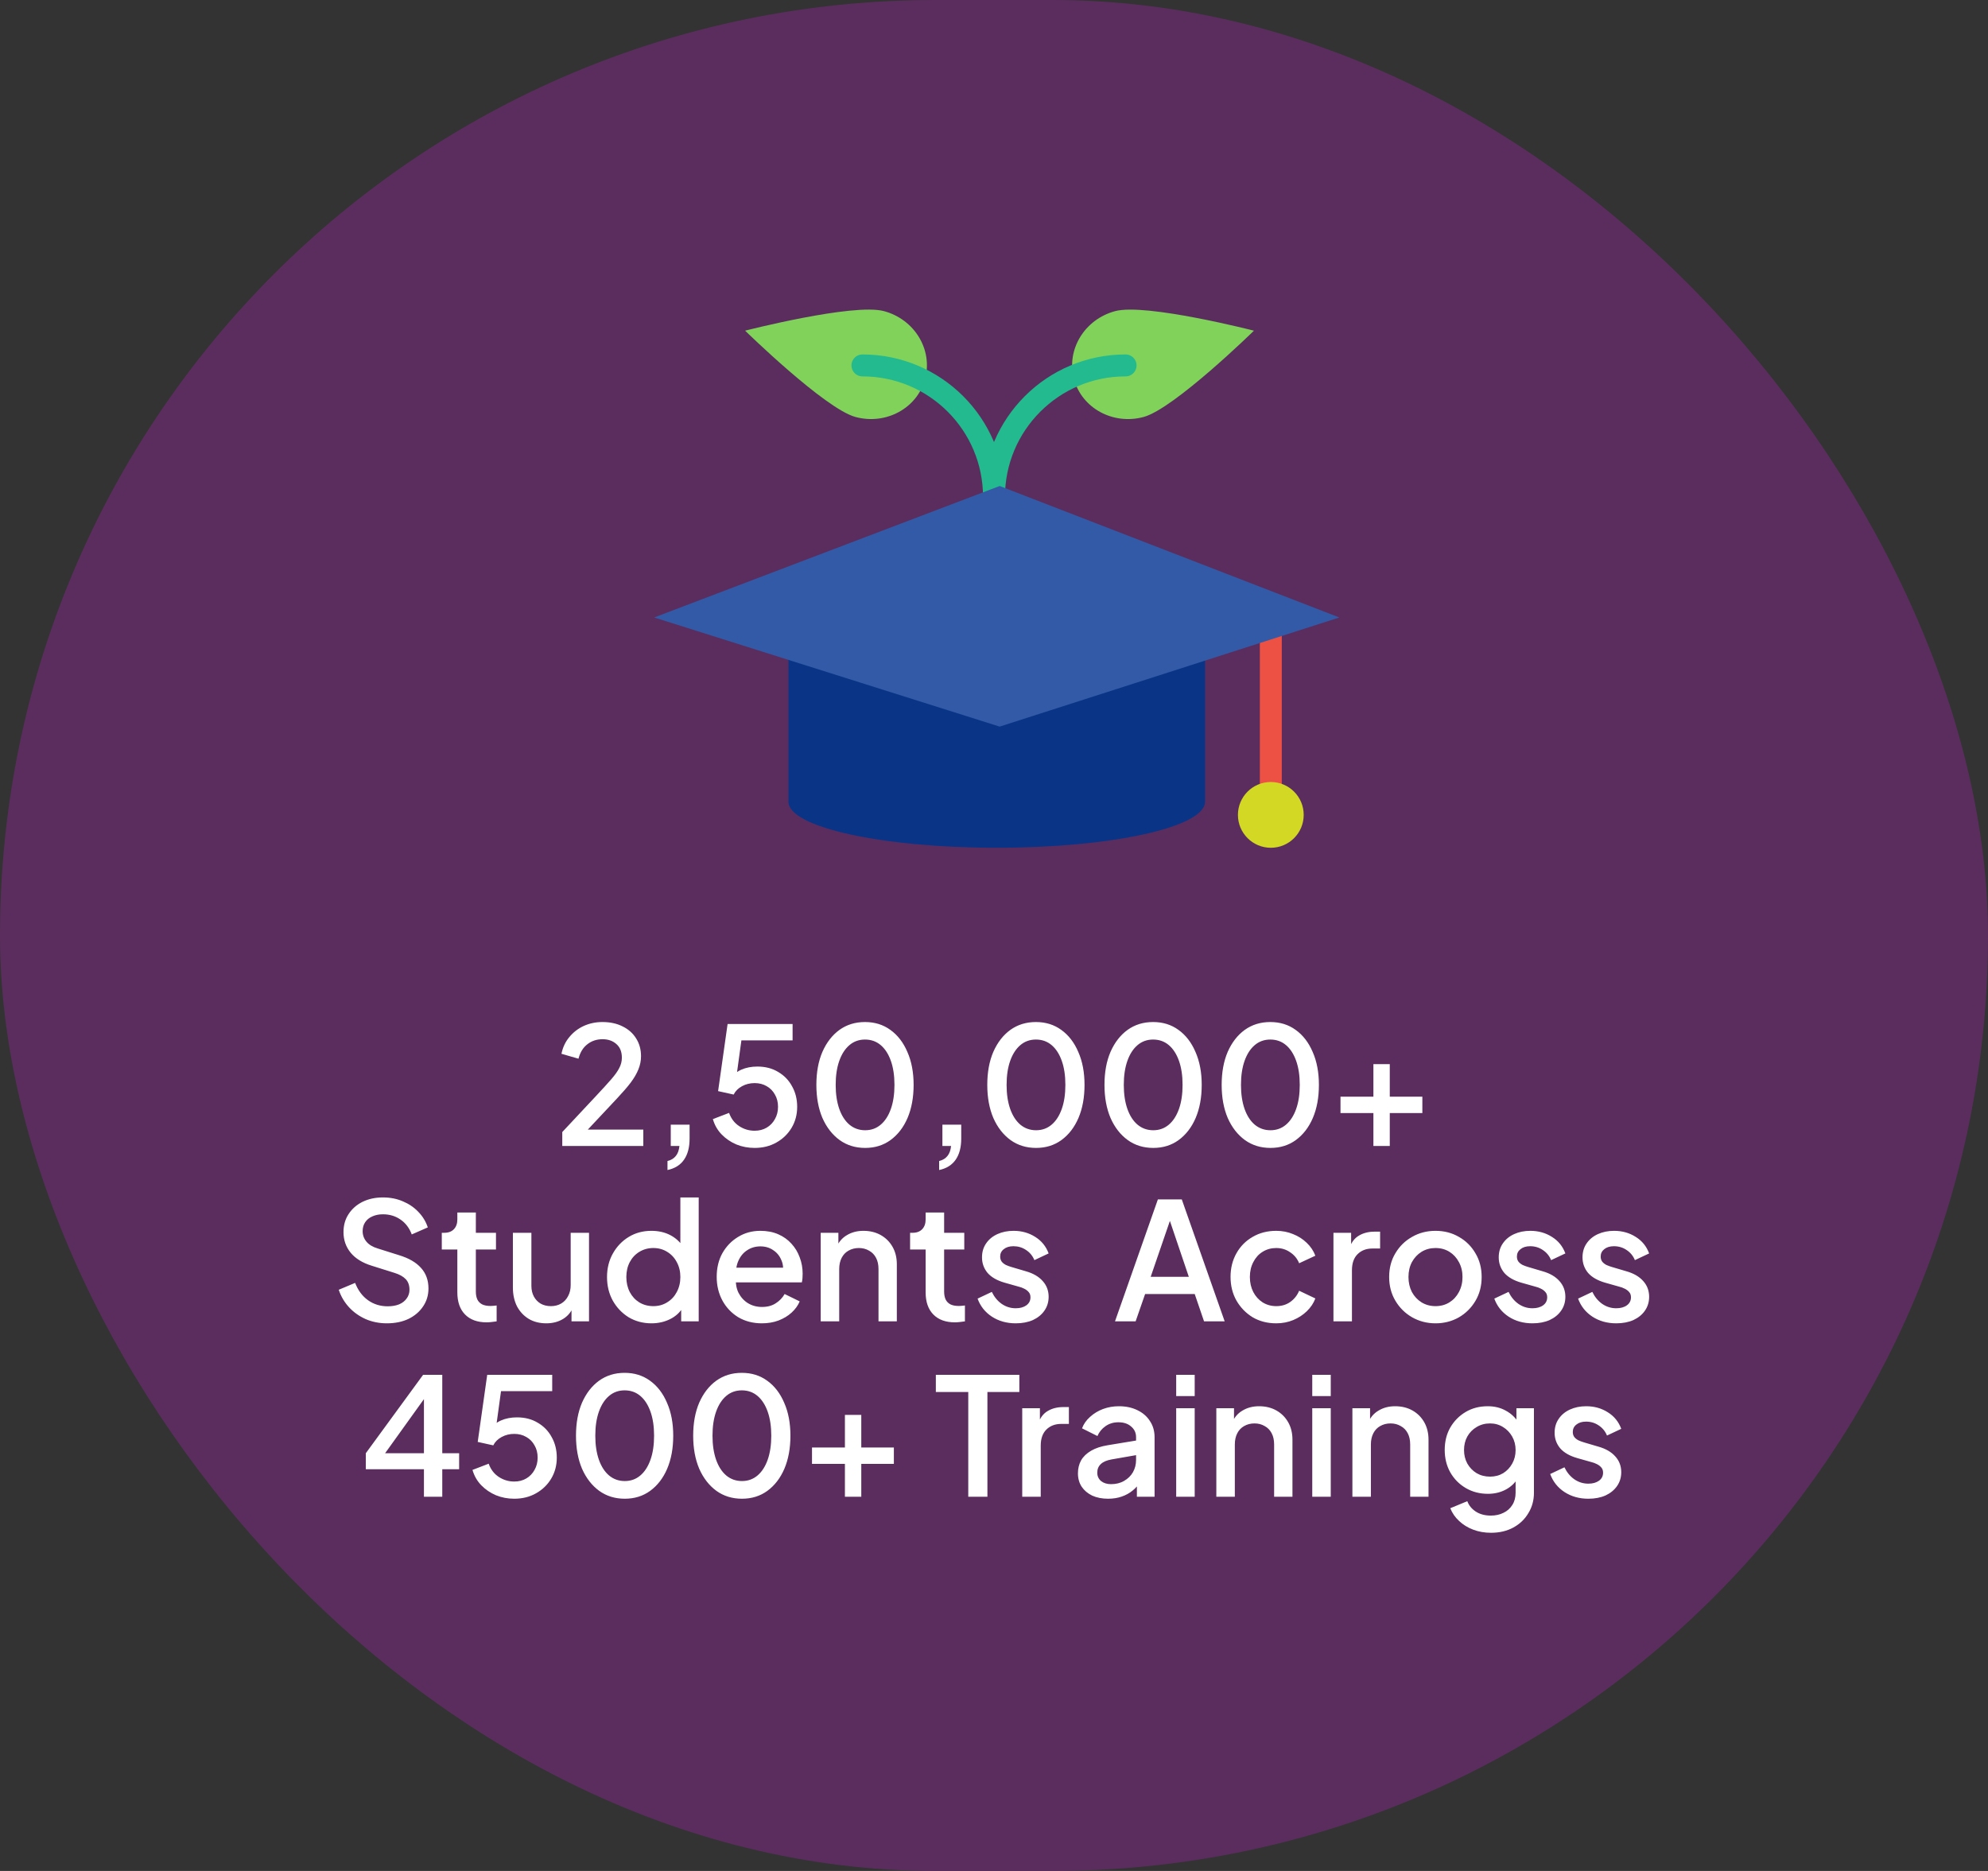 <svg xmlns="http://www.w3.org/2000/svg" width="170" height="160" viewBox="0 0 170 160" fill="none"><rect x="0" y="0" width="170" height="160" fill="#333333" stroke="none"/><rect width="170" height="160" rx="80" fill="#5B2D5E"></rect><path fill-rule="evenodd" clip-rule="evenodd" d="M91.834 32.404C92.504 34.904 95.168 36.363 97.784 35.662C100.4 34.961 107.229 28.279 107.229 28.279C107.229 28.279 97.974 25.906 95.358 26.607C92.742 27.308 91.164 29.903 91.834 32.404Z" fill="#80D25B"></path><path fill-rule="evenodd" clip-rule="evenodd" d="M79.111 32.403C78.441 34.903 75.777 36.362 73.161 35.661C70.545 34.96 63.717 28.278 63.717 28.278C63.717 28.278 72.971 25.905 75.587 26.606C78.203 27.307 79.781 29.902 79.111 32.403Z" fill="#80D25B"></path><path d="M96.25 31.25C90.037 31.25 85 36.287 85 42.5" stroke="#22BA8E" stroke-width="1.875" stroke-linecap="round"></path><path d="M73.75 31.25C79.963 31.25 85 36.287 85 42.5" stroke="#22BA8E" stroke-width="1.875" stroke-linecap="round"></path><path fill-rule="evenodd" clip-rule="evenodd" d="M103.047 68.562V52.812H67.422V68.562C67.422 70.737 75.397 72.5 85.234 72.5C95.072 72.5 103.047 70.737 103.047 68.562Z" fill="#0A3586"></path><path d="M109.609 53.75H107.734V68.75H109.609V53.75Z" fill="#ED5144"></path><path d="M108.672 72.5C110.225 72.5 111.484 71.241 111.484 69.688C111.484 68.134 110.225 66.875 108.672 66.875C107.119 66.875 105.859 68.134 105.859 69.688C105.859 71.241 107.119 72.5 108.672 72.5Z" fill="#D3D824"></path><path fill-rule="evenodd" clip-rule="evenodd" d="M55.938 52.805L85.484 41.562L114.531 52.805L85.484 62.138L55.938 52.805Z" fill="#325AA6"></path><path d="M48.082 98V96.81L50.938 93.758C51.498 93.161 51.937 92.68 52.254 92.316C52.581 91.943 52.814 91.616 52.954 91.336C53.103 91.056 53.178 90.762 53.178 90.454C53.178 89.95 53.024 89.563 52.716 89.292C52.408 89.012 52.011 88.872 51.526 88.872C51.022 88.872 50.588 89.017 50.224 89.306C49.86 89.586 49.608 89.997 49.468 90.538L48.012 90.118C48.124 89.567 48.348 89.091 48.684 88.69C49.02 88.279 49.431 87.962 49.916 87.738C50.41 87.514 50.943 87.402 51.512 87.402C52.175 87.402 52.753 87.528 53.248 87.78C53.742 88.023 54.125 88.363 54.396 88.802C54.676 89.241 54.816 89.749 54.816 90.328C54.816 90.711 54.741 91.084 54.592 91.448C54.452 91.803 54.233 92.181 53.934 92.582C53.635 92.974 53.252 93.417 52.786 93.912L50.266 96.6H55.012V98H48.082ZM57.079 100.058V99.288C57.387 99.213 57.625 99.069 57.793 98.854C57.961 98.649 58.064 98.364 58.101 98H57.359V96.18H58.969V97.37C58.969 98.117 58.81 98.719 58.493 99.176C58.176 99.633 57.704 99.927 57.079 100.058ZM64.529 98.168C63.978 98.168 63.46 98.07 62.975 97.874C62.489 97.669 62.069 97.384 61.715 97.02C61.36 96.656 61.108 96.217 60.959 95.704L62.345 95.172C62.522 95.667 62.811 96.045 63.213 96.306C63.614 96.567 64.053 96.698 64.529 96.698C64.921 96.698 65.266 96.609 65.565 96.432C65.863 96.255 66.097 96.012 66.265 95.704C66.442 95.396 66.531 95.046 66.531 94.654C66.531 94.253 66.442 93.903 66.265 93.604C66.097 93.296 65.863 93.058 65.565 92.89C65.266 92.713 64.921 92.624 64.529 92.624C64.137 92.624 63.777 92.713 63.451 92.89C63.124 93.067 62.886 93.305 62.737 93.604L61.407 93.31L62.219 87.57H67.777V88.97H62.863L63.493 88.284L62.891 92.68L62.373 92.33C62.653 91.938 62.993 91.653 63.395 91.476C63.796 91.299 64.253 91.21 64.767 91.21C65.448 91.21 66.041 91.364 66.545 91.672C67.058 91.971 67.455 92.381 67.735 92.904C68.024 93.417 68.169 94.001 68.169 94.654C68.169 95.317 68.01 95.914 67.693 96.446C67.375 96.978 66.941 97.398 66.391 97.706C65.849 98.014 65.229 98.168 64.529 98.168ZM73.982 98.168C73.151 98.168 72.423 97.944 71.798 97.496C71.173 97.039 70.683 96.409 70.328 95.606C69.983 94.794 69.81 93.851 69.81 92.778C69.81 91.695 69.983 90.753 70.328 89.95C70.683 89.147 71.168 88.522 71.784 88.074C72.409 87.626 73.137 87.402 73.968 87.402C74.799 87.402 75.522 87.626 76.138 88.074C76.763 88.522 77.249 89.152 77.594 89.964C77.949 90.767 78.126 91.705 78.126 92.778C78.126 93.851 77.953 94.794 77.608 95.606C77.263 96.409 76.777 97.039 76.152 97.496C75.536 97.944 74.813 98.168 73.982 98.168ZM73.982 96.656C74.495 96.656 74.939 96.497 75.312 96.18C75.685 95.863 75.975 95.415 76.18 94.836C76.385 94.257 76.488 93.571 76.488 92.778C76.488 91.985 76.385 91.299 76.18 90.72C75.975 90.141 75.685 89.693 75.312 89.376C74.939 89.059 74.491 88.9 73.968 88.9C73.455 88.9 73.011 89.059 72.638 89.376C72.265 89.693 71.975 90.141 71.77 90.72C71.565 91.299 71.462 91.985 71.462 92.778C71.462 93.562 71.565 94.248 71.77 94.836C71.975 95.415 72.265 95.863 72.638 96.18C73.021 96.497 73.469 96.656 73.982 96.656ZM80.308 100.058V99.288C80.615 99.213 80.853 99.069 81.022 98.854C81.189 98.649 81.292 98.364 81.329 98H80.588V96.18H82.198V97.37C82.198 98.117 82.039 98.719 81.722 99.176C81.404 99.633 80.933 99.927 80.308 100.058ZM88.597 98.168C87.767 98.168 87.039 97.944 86.413 97.496C85.788 97.039 85.298 96.409 84.943 95.606C84.598 94.794 84.425 93.851 84.425 92.778C84.425 91.695 84.598 90.753 84.943 89.95C85.298 89.147 85.783 88.522 86.399 88.074C87.025 87.626 87.753 87.402 88.583 87.402C89.414 87.402 90.137 87.626 90.753 88.074C91.379 88.522 91.864 89.152 92.209 89.964C92.564 90.767 92.741 91.705 92.741 92.778C92.741 93.851 92.569 94.794 92.223 95.606C91.878 96.409 91.393 97.039 90.767 97.496C90.151 97.944 89.428 98.168 88.597 98.168ZM88.597 96.656C89.111 96.656 89.554 96.497 89.927 96.18C90.301 95.863 90.59 95.415 90.795 94.836C91.001 94.257 91.103 93.571 91.103 92.778C91.103 91.985 91.001 91.299 90.795 90.72C90.59 90.141 90.301 89.693 89.927 89.376C89.554 89.059 89.106 88.9 88.583 88.9C88.07 88.9 87.627 89.059 87.253 89.376C86.88 89.693 86.591 90.141 86.385 90.72C86.18 91.299 86.077 91.985 86.077 92.778C86.077 93.562 86.18 94.248 86.385 94.836C86.591 95.415 86.88 95.863 87.253 96.18C87.636 96.497 88.084 96.656 88.597 96.656ZM98.619 98.168C97.788 98.168 97.06 97.944 96.435 97.496C95.809 97.039 95.319 96.409 94.965 95.606C94.619 94.794 94.447 93.851 94.447 92.778C94.447 91.695 94.619 90.753 94.965 89.95C95.319 89.147 95.805 88.522 96.421 88.074C97.046 87.626 97.774 87.402 98.605 87.402C99.435 87.402 100.159 87.626 100.775 88.074C101.4 88.522 101.885 89.152 102.231 89.964C102.585 90.767 102.763 91.705 102.763 92.778C102.763 93.851 102.59 94.794 102.245 95.606C101.899 96.409 101.414 97.039 100.789 97.496C100.173 97.944 99.449 98.168 98.619 98.168ZM98.619 96.656C99.132 96.656 99.575 96.497 99.949 96.18C100.322 95.863 100.611 95.415 100.817 94.836C101.022 94.257 101.125 93.571 101.125 92.778C101.125 91.985 101.022 91.299 100.817 90.72C100.611 90.141 100.322 89.693 99.949 89.376C99.575 89.059 99.127 88.9 98.605 88.9C98.091 88.9 97.648 89.059 97.275 89.376C96.901 89.693 96.612 90.141 96.407 90.72C96.201 91.299 96.099 91.985 96.099 92.778C96.099 93.562 96.201 94.248 96.407 94.836C96.612 95.415 96.901 95.863 97.275 96.18C97.657 96.497 98.105 96.656 98.619 96.656ZM108.64 98.168C107.81 98.168 107.082 97.944 106.456 97.496C105.831 97.039 105.341 96.409 104.986 95.606C104.641 94.794 104.468 93.851 104.468 92.778C104.468 91.695 104.641 90.753 104.986 89.95C105.341 89.147 105.826 88.522 106.442 88.074C107.068 87.626 107.796 87.402 108.626 87.402C109.457 87.402 110.18 87.626 110.796 88.074C111.422 88.522 111.907 89.152 112.252 89.964C112.607 90.767 112.784 91.705 112.784 92.778C112.784 93.851 112.612 94.794 112.266 95.606C111.921 96.409 111.436 97.039 110.81 97.496C110.194 97.944 109.471 98.168 108.64 98.168ZM108.64 96.656C109.154 96.656 109.597 96.497 109.97 96.18C110.344 95.863 110.633 95.415 110.838 94.836C111.044 94.257 111.146 93.571 111.146 92.778C111.146 91.985 111.044 91.299 110.838 90.72C110.633 90.141 110.344 89.693 109.97 89.376C109.597 89.059 109.149 88.9 108.626 88.9C108.113 88.9 107.67 89.059 107.296 89.376C106.923 89.693 106.634 90.141 106.428 90.72C106.223 91.299 106.12 91.985 106.12 92.778C106.12 93.562 106.223 94.248 106.428 94.836C106.634 95.415 106.923 95.863 107.296 96.18C107.679 96.497 108.127 96.656 108.64 96.656ZM117.444 98V95.186H114.63V93.786H117.444V91H118.844V93.786H121.63V95.186H118.844V98H117.444ZM33.083 113.168C32.429 113.168 31.823 113.047 31.263 112.804C30.703 112.552 30.227 112.211 29.835 111.782C29.443 111.353 29.153 110.858 28.967 110.298L30.367 109.71C30.619 110.354 30.987 110.849 31.473 111.194C31.958 111.539 32.518 111.712 33.153 111.712C33.526 111.712 33.853 111.656 34.133 111.544C34.413 111.423 34.627 111.255 34.777 111.04C34.935 110.825 35.015 110.578 35.015 110.298C35.015 109.915 34.907 109.612 34.693 109.388C34.478 109.164 34.161 108.987 33.741 108.856L31.781 108.24C30.997 107.997 30.399 107.629 29.989 107.134C29.578 106.63 29.373 106.042 29.373 105.37C29.373 104.782 29.517 104.269 29.807 103.83C30.096 103.382 30.493 103.032 30.997 102.78C31.51 102.528 32.093 102.402 32.747 102.402C33.372 102.402 33.941 102.514 34.455 102.738C34.968 102.953 35.407 103.251 35.771 103.634C36.144 104.017 36.415 104.46 36.583 104.964L35.211 105.566C35.005 105.015 34.683 104.591 34.245 104.292C33.815 103.993 33.316 103.844 32.747 103.844C32.401 103.844 32.098 103.905 31.837 104.026C31.575 104.138 31.37 104.306 31.221 104.53C31.081 104.745 31.011 104.997 31.011 105.286C31.011 105.622 31.118 105.921 31.333 106.182C31.547 106.443 31.874 106.639 32.313 106.77L34.133 107.344C34.963 107.596 35.589 107.96 36.009 108.436C36.429 108.903 36.639 109.486 36.639 110.186C36.639 110.765 36.485 111.278 36.177 111.726C35.878 112.174 35.463 112.529 34.931 112.79C34.399 113.042 33.783 113.168 33.083 113.168ZM41.615 113.084C40.822 113.084 40.206 112.86 39.767 112.412C39.328 111.964 39.109 111.334 39.109 110.522V106.854H37.779V105.426H37.989C38.344 105.426 38.619 105.323 38.815 105.118C39.011 104.913 39.109 104.633 39.109 104.278V103.69H40.691V105.426H42.413V106.854H40.691V110.452C40.691 110.713 40.733 110.937 40.817 111.124C40.901 111.301 41.036 111.441 41.223 111.544C41.41 111.637 41.652 111.684 41.951 111.684C42.026 111.684 42.11 111.679 42.203 111.67C42.296 111.661 42.385 111.651 42.469 111.642V113C42.338 113.019 42.194 113.037 42.035 113.056C41.876 113.075 41.736 113.084 41.615 113.084ZM46.715 113.168C46.145 113.168 45.646 113.042 45.217 112.79C44.788 112.529 44.452 112.169 44.209 111.712C43.975 111.245 43.859 110.709 43.859 110.102V105.426H45.441V109.962C45.441 110.307 45.511 110.611 45.651 110.872C45.791 111.133 45.987 111.339 46.239 111.488C46.491 111.628 46.78 111.698 47.107 111.698C47.443 111.698 47.737 111.623 47.989 111.474C48.241 111.325 48.437 111.115 48.577 110.844C48.726 110.573 48.801 110.256 48.801 109.892V105.426H50.369V113H48.871V111.516L49.039 111.712C48.861 112.179 48.568 112.538 48.157 112.79C47.746 113.042 47.266 113.168 46.715 113.168ZM55.716 113.168C54.988 113.168 54.335 112.995 53.756 112.65C53.187 112.295 52.734 111.819 52.398 111.222C52.071 110.625 51.908 109.953 51.908 109.206C51.908 108.459 52.076 107.787 52.412 107.19C52.748 106.593 53.201 106.121 53.77 105.776C54.339 105.431 54.983 105.258 55.702 105.258C56.309 105.258 56.845 105.379 57.312 105.622C57.779 105.865 58.147 106.201 58.418 106.63L58.18 106.994V102.402H59.748V113H58.25V111.46L58.432 111.754C58.171 112.211 57.797 112.561 57.312 112.804C56.827 113.047 56.295 113.168 55.716 113.168ZM55.87 111.698C56.309 111.698 56.701 111.591 57.046 111.376C57.401 111.161 57.676 110.867 57.872 110.494C58.077 110.111 58.18 109.682 58.18 109.206C58.18 108.73 58.077 108.305 57.872 107.932C57.676 107.559 57.401 107.265 57.046 107.05C56.701 106.835 56.309 106.728 55.87 106.728C55.431 106.728 55.035 106.835 54.68 107.05C54.325 107.265 54.05 107.559 53.854 107.932C53.658 108.305 53.56 108.73 53.56 109.206C53.56 109.682 53.658 110.111 53.854 110.494C54.05 110.867 54.321 111.161 54.666 111.376C55.021 111.591 55.422 111.698 55.87 111.698ZM65.151 113.168C64.395 113.168 63.723 112.995 63.135 112.65C62.556 112.295 62.104 111.819 61.777 111.222C61.45 110.615 61.287 109.939 61.287 109.192C61.287 108.427 61.45 107.75 61.777 107.162C62.113 106.574 62.561 106.112 63.121 105.776C63.681 105.431 64.316 105.258 65.025 105.258C65.594 105.258 66.103 105.356 66.551 105.552C66.999 105.748 67.377 106.019 67.685 106.364C67.993 106.7 68.226 107.087 68.385 107.526C68.553 107.965 68.637 108.431 68.637 108.926C68.637 109.047 68.632 109.173 68.623 109.304C68.614 109.435 68.595 109.556 68.567 109.668H62.533V108.408H67.671L66.915 108.982C67.008 108.525 66.976 108.119 66.817 107.764C66.668 107.4 66.434 107.115 66.117 106.91C65.809 106.695 65.445 106.588 65.025 106.588C64.605 106.588 64.232 106.695 63.905 106.91C63.578 107.115 63.326 107.414 63.149 107.806C62.972 108.189 62.902 108.655 62.939 109.206C62.892 109.719 62.962 110.167 63.149 110.55C63.345 110.933 63.616 111.231 63.961 111.446C64.316 111.661 64.717 111.768 65.165 111.768C65.622 111.768 66.01 111.665 66.327 111.46C66.654 111.255 66.91 110.989 67.097 110.662L68.385 111.292C68.236 111.647 68.002 111.969 67.685 112.258C67.377 112.538 67.004 112.762 66.565 112.93C66.136 113.089 65.664 113.168 65.151 113.168ZM70.181 113V105.426H71.693V106.91L71.511 106.714C71.698 106.238 71.996 105.879 72.407 105.636C72.817 105.384 73.293 105.258 73.835 105.258C74.395 105.258 74.889 105.379 75.319 105.622C75.748 105.865 76.084 106.201 76.327 106.63C76.57 107.059 76.691 107.554 76.691 108.114V113H75.123V108.534C75.123 108.151 75.053 107.829 74.913 107.568C74.773 107.297 74.572 107.092 74.311 106.952C74.059 106.803 73.769 106.728 73.443 106.728C73.116 106.728 72.822 106.803 72.561 106.952C72.309 107.092 72.113 107.297 71.973 107.568C71.833 107.839 71.763 108.161 71.763 108.534V113H70.181ZM81.66 113.084C80.867 113.084 80.251 112.86 79.812 112.412C79.373 111.964 79.154 111.334 79.154 110.522V106.854H77.824V105.426H78.034C78.389 105.426 78.664 105.323 78.86 105.118C79.056 104.913 79.154 104.633 79.154 104.278V103.69H80.736V105.426H82.458V106.854H80.736V110.452C80.736 110.713 80.778 110.937 80.862 111.124C80.946 111.301 81.081 111.441 81.268 111.544C81.455 111.637 81.697 111.684 81.996 111.684C82.071 111.684 82.155 111.679 82.248 111.67C82.341 111.661 82.43 111.651 82.514 111.642V113C82.383 113.019 82.239 113.037 82.08 113.056C81.921 113.075 81.781 113.084 81.66 113.084ZM86.858 113.168C86.083 113.168 85.402 112.977 84.814 112.594C84.235 112.211 83.829 111.698 83.596 111.054L84.814 110.48C85.019 110.909 85.299 111.25 85.654 111.502C86.018 111.754 86.419 111.88 86.858 111.88C87.231 111.88 87.534 111.796 87.768 111.628C88.001 111.46 88.118 111.231 88.118 110.942C88.118 110.755 88.067 110.606 87.964 110.494C87.861 110.373 87.731 110.275 87.572 110.2C87.422 110.125 87.269 110.069 87.11 110.032L85.92 109.696C85.266 109.509 84.776 109.229 84.45 108.856C84.132 108.473 83.974 108.03 83.974 107.526C83.974 107.069 84.091 106.672 84.324 106.336C84.557 105.991 84.879 105.725 85.29 105.538C85.701 105.351 86.162 105.258 86.676 105.258C87.367 105.258 87.983 105.431 88.524 105.776C89.065 106.112 89.448 106.583 89.672 107.19L88.454 107.764C88.305 107.4 88.067 107.111 87.74 106.896C87.422 106.681 87.063 106.574 86.662 106.574C86.317 106.574 86.041 106.658 85.836 106.826C85.63 106.985 85.528 107.195 85.528 107.456C85.528 107.633 85.575 107.783 85.668 107.904C85.761 108.016 85.882 108.109 86.032 108.184C86.181 108.249 86.335 108.305 86.494 108.352L87.726 108.716C88.351 108.893 88.832 109.173 89.168 109.556C89.504 109.929 89.672 110.377 89.672 110.9C89.672 111.348 89.55 111.745 89.308 112.09C89.075 112.426 88.748 112.692 88.328 112.888C87.908 113.075 87.418 113.168 86.858 113.168ZM95.346 113L99.014 102.57H101.058L104.726 113H102.962L102.164 110.662H97.922L97.11 113H95.346ZM98.398 109.192H101.66L99.812 103.732H100.274L98.398 109.192ZM109.134 113.168C108.378 113.168 107.706 112.995 107.118 112.65C106.54 112.295 106.078 111.819 105.732 111.222C105.396 110.625 105.228 109.948 105.228 109.192C105.228 108.445 105.396 107.773 105.732 107.176C106.068 106.579 106.53 106.112 107.118 105.776C107.706 105.431 108.378 105.258 109.134 105.258C109.648 105.258 110.128 105.351 110.576 105.538C111.024 105.715 111.412 105.963 111.738 106.28C112.074 106.597 112.322 106.966 112.48 107.386L111.094 108.03C110.936 107.638 110.679 107.325 110.324 107.092C109.979 106.849 109.582 106.728 109.134 106.728C108.705 106.728 108.318 106.835 107.972 107.05C107.636 107.255 107.37 107.549 107.174 107.932C106.978 108.305 106.88 108.73 106.88 109.206C106.88 109.682 106.978 110.111 107.174 110.494C107.37 110.867 107.636 111.161 107.972 111.376C108.318 111.591 108.705 111.698 109.134 111.698C109.592 111.698 109.988 111.581 110.324 111.348C110.67 111.105 110.926 110.783 111.094 110.382L112.48 111.04C112.331 111.441 112.088 111.805 111.752 112.132C111.426 112.449 111.038 112.701 110.59 112.888C110.142 113.075 109.657 113.168 109.134 113.168ZM114.027 113V105.426H115.539V106.952L115.399 106.728C115.567 106.233 115.837 105.879 116.211 105.664C116.584 105.44 117.032 105.328 117.555 105.328H118.017V106.77H117.359C116.836 106.77 116.411 106.933 116.085 107.26C115.767 107.577 115.609 108.035 115.609 108.632V113H114.027ZM122.753 113.168C122.025 113.168 121.357 112.995 120.751 112.65C120.153 112.305 119.677 111.833 119.323 111.236C118.968 110.639 118.791 109.962 118.791 109.206C118.791 108.441 118.968 107.764 119.323 107.176C119.677 106.579 120.153 106.112 120.751 105.776C121.348 105.431 122.015 105.258 122.753 105.258C123.499 105.258 124.167 105.431 124.755 105.776C125.352 106.112 125.823 106.579 126.169 107.176C126.523 107.764 126.701 108.441 126.701 109.206C126.701 109.971 126.523 110.653 126.169 111.25C125.814 111.847 125.338 112.319 124.741 112.664C124.143 113 123.481 113.168 122.753 113.168ZM122.753 111.698C123.201 111.698 123.597 111.591 123.943 111.376C124.288 111.161 124.559 110.867 124.755 110.494C124.96 110.111 125.063 109.682 125.063 109.206C125.063 108.73 124.96 108.305 124.755 107.932C124.559 107.559 124.288 107.265 123.943 107.05C123.597 106.835 123.201 106.728 122.753 106.728C122.314 106.728 121.917 106.835 121.563 107.05C121.217 107.265 120.942 107.559 120.737 107.932C120.541 108.305 120.443 108.73 120.443 109.206C120.443 109.682 120.541 110.111 120.737 110.494C120.942 110.867 121.217 111.161 121.563 111.376C121.917 111.591 122.314 111.698 122.753 111.698ZM131.045 113.168C130.271 113.168 129.589 112.977 129.001 112.594C128.423 112.211 128.017 111.698 127.783 111.054L129.001 110.48C129.207 110.909 129.487 111.25 129.841 111.502C130.205 111.754 130.607 111.88 131.045 111.88C131.419 111.88 131.722 111.796 131.955 111.628C132.189 111.46 132.305 111.231 132.305 110.942C132.305 110.755 132.254 110.606 132.151 110.494C132.049 110.373 131.918 110.275 131.759 110.2C131.61 110.125 131.456 110.069 131.297 110.032L130.107 109.696C129.454 109.509 128.964 109.229 128.637 108.856C128.32 108.473 128.161 108.03 128.161 107.526C128.161 107.069 128.278 106.672 128.511 106.336C128.745 105.991 129.067 105.725 129.477 105.538C129.888 105.351 130.35 105.258 130.863 105.258C131.554 105.258 132.17 105.431 132.711 105.776C133.253 106.112 133.635 106.583 133.859 107.19L132.641 107.764C132.492 107.4 132.254 107.111 131.927 106.896C131.61 106.681 131.251 106.574 130.849 106.574C130.504 106.574 130.229 106.658 130.023 106.826C129.818 106.985 129.715 107.195 129.715 107.456C129.715 107.633 129.762 107.783 129.855 107.904C129.949 108.016 130.07 108.109 130.219 108.184C130.369 108.249 130.523 108.305 130.681 108.352L131.913 108.716C132.539 108.893 133.019 109.173 133.355 109.556C133.691 109.929 133.859 110.377 133.859 110.9C133.859 111.348 133.738 111.745 133.495 112.09C133.262 112.426 132.935 112.692 132.515 112.888C132.095 113.075 131.605 113.168 131.045 113.168ZM138.209 113.168C137.435 113.168 136.753 112.977 136.165 112.594C135.587 112.211 135.181 111.698 134.947 111.054L136.165 110.48C136.371 110.909 136.651 111.25 137.005 111.502C137.369 111.754 137.771 111.88 138.209 111.88C138.583 111.88 138.886 111.796 139.119 111.628C139.353 111.46 139.469 111.231 139.469 110.942C139.469 110.755 139.418 110.606 139.315 110.494C139.213 110.373 139.082 110.275 138.923 110.2C138.774 110.125 138.62 110.069 138.461 110.032L137.271 109.696C136.618 109.509 136.128 109.229 135.801 108.856C135.484 108.473 135.325 108.03 135.325 107.526C135.325 107.069 135.442 106.672 135.675 106.336C135.909 105.991 136.231 105.725 136.641 105.538C137.052 105.351 137.514 105.258 138.027 105.258C138.718 105.258 139.334 105.431 139.875 105.776C140.417 106.112 140.799 106.583 141.023 107.19L139.805 107.764C139.656 107.4 139.418 107.111 139.091 106.896C138.774 106.681 138.415 106.574 138.013 106.574C137.668 106.574 137.393 106.658 137.187 106.826C136.982 106.985 136.879 107.195 136.879 107.456C136.879 107.633 136.926 107.783 137.019 107.904C137.113 108.016 137.234 108.109 137.383 108.184C137.533 108.249 137.687 108.305 137.845 108.352L139.077 108.716C139.703 108.893 140.183 109.173 140.519 109.556C140.855 109.929 141.023 110.377 141.023 110.9C141.023 111.348 140.902 111.745 140.659 112.09C140.426 112.426 140.099 112.692 139.679 112.888C139.259 113.075 138.769 113.168 138.209 113.168ZM36.252 128V125.648H31.282V124.276L36.182 117.57H37.82V124.276H39.262V125.648H37.82V128H36.252ZM32.5 124.878L32.234 124.276H36.252V118.886L36.7 119.026L32.5 124.878ZM43.973 128.168C43.422 128.168 42.904 128.07 42.419 127.874C41.934 127.669 41.514 127.384 41.159 127.02C40.804 126.656 40.552 126.217 40.403 125.704L41.789 125.172C41.966 125.667 42.256 126.045 42.657 126.306C43.058 126.567 43.497 126.698 43.973 126.698C44.365 126.698 44.71 126.609 45.009 126.432C45.308 126.255 45.541 126.012 45.709 125.704C45.886 125.396 45.975 125.046 45.975 124.654C45.975 124.253 45.886 123.903 45.709 123.604C45.541 123.296 45.308 123.058 45.009 122.89C44.71 122.713 44.365 122.624 43.973 122.624C43.581 122.624 43.222 122.713 42.895 122.89C42.568 123.067 42.33 123.305 42.181 123.604L40.851 123.31L41.663 117.57H47.221V118.97H42.307L42.937 118.284L42.335 122.68L41.817 122.33C42.097 121.938 42.438 121.653 42.839 121.476C43.24 121.299 43.698 121.21 44.211 121.21C44.892 121.21 45.485 121.364 45.989 121.672C46.502 121.971 46.899 122.381 47.179 122.904C47.468 123.417 47.613 124.001 47.613 124.654C47.613 125.317 47.454 125.914 47.137 126.446C46.82 126.978 46.386 127.398 45.835 127.706C45.294 128.014 44.673 128.168 43.973 128.168ZM53.426 128.168C52.596 128.168 51.868 127.944 51.242 127.496C50.617 127.039 50.127 126.409 49.772 125.606C49.427 124.794 49.254 123.851 49.254 122.778C49.254 121.695 49.427 120.753 49.772 119.95C50.127 119.147 50.612 118.522 51.228 118.074C51.854 117.626 52.582 117.402 53.412 117.402C54.243 117.402 54.966 117.626 55.582 118.074C56.208 118.522 56.693 119.152 57.038 119.964C57.393 120.767 57.57 121.705 57.57 122.778C57.57 123.851 57.398 124.794 57.052 125.606C56.707 126.409 56.222 127.039 55.596 127.496C54.98 127.944 54.257 128.168 53.426 128.168ZM53.426 126.656C53.94 126.656 54.383 126.497 54.756 126.18C55.13 125.863 55.419 125.415 55.624 124.836C55.83 124.257 55.932 123.571 55.932 122.778C55.932 121.985 55.83 121.299 55.624 120.72C55.419 120.141 55.13 119.693 54.756 119.376C54.383 119.059 53.935 118.9 53.412 118.9C52.899 118.9 52.456 119.059 52.082 119.376C51.709 119.693 51.42 120.141 51.214 120.72C51.009 121.299 50.906 121.985 50.906 122.778C50.906 123.562 51.009 124.248 51.214 124.836C51.42 125.415 51.709 125.863 52.082 126.18C52.465 126.497 52.913 126.656 53.426 126.656ZM63.448 128.168C62.617 128.168 61.889 127.944 61.264 127.496C60.639 127.039 60.148 126.409 59.794 125.606C59.449 124.794 59.276 123.851 59.276 122.778C59.276 121.695 59.449 120.753 59.794 119.95C60.148 119.147 60.634 118.522 61.25 118.074C61.875 117.626 62.603 117.402 63.434 117.402C64.264 117.402 64.988 117.626 65.604 118.074C66.229 118.522 66.715 119.152 67.06 119.964C67.415 120.767 67.592 121.705 67.592 122.778C67.592 123.851 67.419 124.794 67.074 125.606C66.728 126.409 66.243 127.039 65.618 127.496C65.002 127.944 64.278 128.168 63.448 128.168ZM63.448 126.656C63.961 126.656 64.404 126.497 64.778 126.18C65.151 125.863 65.441 125.415 65.646 124.836C65.851 124.257 65.954 123.571 65.954 122.778C65.954 121.985 65.851 121.299 65.646 120.72C65.441 120.141 65.151 119.693 64.778 119.376C64.404 119.059 63.956 118.9 63.434 118.9C62.92 118.9 62.477 119.059 62.104 119.376C61.73 119.693 61.441 120.141 61.236 120.72C61.031 121.299 60.928 121.985 60.928 122.778C60.928 123.562 61.031 124.248 61.236 124.836C61.441 125.415 61.73 125.863 62.104 126.18C62.486 126.497 62.934 126.656 63.448 126.656ZM72.251 128V125.186H69.437V123.786H72.251V121H73.651V123.786H76.437V125.186H73.651V128H72.251ZM82.799 128V119.04H80.027V117.57H87.167V119.04H84.437V128H82.799ZM87.414 128V120.426H88.926V121.952L88.786 121.728C88.954 121.233 89.225 120.879 89.598 120.664C89.972 120.44 90.42 120.328 90.942 120.328H91.404V121.77H90.746C90.224 121.77 89.799 121.933 89.472 122.26C89.155 122.577 88.996 123.035 88.996 123.632V128H87.414ZM94.754 128.168C94.241 128.168 93.788 128.079 93.397 127.902C93.014 127.715 92.715 127.463 92.501 127.146C92.286 126.819 92.178 126.437 92.178 125.998C92.178 125.587 92.267 125.219 92.445 124.892C92.631 124.565 92.916 124.29 93.299 124.066C93.681 123.842 94.162 123.683 94.74 123.59L97.373 123.156V124.402L95.049 124.808C94.629 124.883 94.32 125.018 94.124 125.214C93.928 125.401 93.831 125.643 93.831 125.942C93.831 126.231 93.938 126.469 94.153 126.656C94.376 126.833 94.661 126.922 95.007 126.922C95.436 126.922 95.809 126.829 96.126 126.642C96.453 126.455 96.705 126.208 96.882 125.9C97.06 125.583 97.148 125.233 97.148 124.85V122.904C97.148 122.531 97.008 122.227 96.728 121.994C96.458 121.751 96.094 121.63 95.636 121.63C95.216 121.63 94.848 121.742 94.531 121.966C94.222 122.181 93.994 122.461 93.844 122.806L92.528 122.148C92.668 121.775 92.897 121.448 93.215 121.168C93.532 120.879 93.9 120.655 94.32 120.496C94.75 120.337 95.203 120.258 95.678 120.258C96.276 120.258 96.803 120.37 97.26 120.594C97.727 120.818 98.087 121.131 98.338 121.532C98.6 121.924 98.731 122.381 98.731 122.904V128H97.219V126.628L97.54 126.67C97.363 126.978 97.135 127.244 96.855 127.468C96.584 127.692 96.271 127.865 95.916 127.986C95.571 128.107 95.184 128.168 94.754 128.168ZM100.58 128V120.426H102.162V128H100.58ZM100.58 119.39V117.57H102.162V119.39H100.58ZM104.012 128V120.426H105.524V121.91L105.342 121.714C105.529 121.238 105.827 120.879 106.238 120.636C106.649 120.384 107.125 120.258 107.666 120.258C108.226 120.258 108.721 120.379 109.15 120.622C109.579 120.865 109.915 121.201 110.158 121.63C110.401 122.059 110.522 122.554 110.522 123.114V128H108.954V123.534C108.954 123.151 108.884 122.829 108.744 122.568C108.604 122.297 108.403 122.092 108.142 121.952C107.89 121.803 107.601 121.728 107.274 121.728C106.947 121.728 106.653 121.803 106.392 121.952C106.14 122.092 105.944 122.297 105.804 122.568C105.664 122.839 105.594 123.161 105.594 123.534V128H104.012ZM112.215 128V120.426H113.797V128H112.215ZM112.215 119.39V117.57H113.797V119.39H112.215ZM115.647 128V120.426H117.159V121.91L116.977 121.714C117.163 121.238 117.462 120.879 117.873 120.636C118.283 120.384 118.759 120.258 119.301 120.258C119.861 120.258 120.355 120.379 120.785 120.622C121.214 120.865 121.55 121.201 121.793 121.63C122.035 122.059 122.157 122.554 122.157 123.114V128H120.589V123.534C120.589 123.151 120.519 122.829 120.379 122.568C120.239 122.297 120.038 122.092 119.777 121.952C119.525 121.803 119.235 121.728 118.909 121.728C118.582 121.728 118.288 121.803 118.027 121.952C117.775 122.092 117.579 122.297 117.439 122.568C117.299 122.839 117.229 123.161 117.229 123.534V128H115.647ZM127.504 131.08C126.953 131.08 126.444 130.991 125.978 130.814C125.511 130.637 125.11 130.389 124.774 130.072C124.438 129.764 124.186 129.4 124.018 128.98L125.474 128.378C125.604 128.733 125.842 129.027 126.188 129.26C126.542 129.493 126.976 129.61 127.49 129.61C127.891 129.61 128.25 129.531 128.568 129.372C128.885 129.223 129.137 128.999 129.324 128.7C129.51 128.411 129.604 128.061 129.604 127.65V125.942L129.884 126.264C129.622 126.749 129.258 127.118 128.792 127.37C128.334 127.622 127.816 127.748 127.238 127.748C126.538 127.748 125.908 127.585 125.348 127.258C124.788 126.931 124.344 126.483 124.018 125.914C123.7 125.345 123.542 124.705 123.542 123.996C123.542 123.277 123.7 122.638 124.018 122.078C124.344 121.518 124.783 121.075 125.334 120.748C125.884 120.421 126.514 120.258 127.224 120.258C127.802 120.258 128.316 120.384 128.764 120.636C129.221 120.879 129.594 121.233 129.884 121.7L129.674 122.092V120.426H131.172V127.65C131.172 128.303 131.013 128.887 130.696 129.4C130.388 129.923 129.958 130.333 129.408 130.632C128.857 130.931 128.222 131.08 127.504 131.08ZM127.42 126.278C127.84 126.278 128.213 126.18 128.54 125.984C128.866 125.779 129.123 125.508 129.31 125.172C129.506 124.827 129.604 124.439 129.604 124.01C129.604 123.581 129.506 123.193 129.31 122.848C129.114 122.503 128.852 122.232 128.526 122.036C128.199 121.831 127.83 121.728 127.42 121.728C126.99 121.728 126.608 121.831 126.272 122.036C125.936 122.232 125.67 122.503 125.474 122.848C125.287 123.184 125.194 123.571 125.194 124.01C125.194 124.43 125.287 124.813 125.474 125.158C125.67 125.503 125.936 125.779 126.272 125.984C126.608 126.18 126.99 126.278 127.42 126.278ZM135.824 128.168C135.049 128.168 134.368 127.977 133.78 127.594C133.201 127.211 132.795 126.698 132.562 126.054L133.78 125.48C133.985 125.909 134.265 126.25 134.62 126.502C134.984 126.754 135.385 126.88 135.824 126.88C136.197 126.88 136.5 126.796 136.734 126.628C136.967 126.46 137.084 126.231 137.084 125.942C137.084 125.755 137.032 125.606 136.93 125.494C136.827 125.373 136.696 125.275 136.538 125.2C136.388 125.125 136.234 125.069 136.076 125.032L134.886 124.696C134.232 124.509 133.742 124.229 133.416 123.856C133.098 123.473 132.94 123.03 132.94 122.526C132.94 122.069 133.056 121.672 133.29 121.336C133.523 120.991 133.845 120.725 134.256 120.538C134.666 120.351 135.128 120.258 135.642 120.258C136.332 120.258 136.948 120.431 137.49 120.776C138.031 121.112 138.414 121.583 138.638 122.19L137.42 122.764C137.27 122.4 137.032 122.111 136.706 121.896C136.388 121.681 136.029 121.574 135.628 121.574C135.282 121.574 135.007 121.658 134.802 121.826C134.596 121.985 134.494 122.195 134.494 122.456C134.494 122.633 134.54 122.783 134.634 122.904C134.727 123.016 134.848 123.109 134.998 123.184C135.147 123.249 135.301 123.305 135.46 123.352L136.692 123.716C137.317 123.893 137.798 124.173 138.134 124.556C138.47 124.929 138.638 125.377 138.638 125.9C138.638 126.348 138.516 126.745 138.274 127.09C138.04 127.426 137.714 127.692 137.294 127.888C136.874 128.075 136.384 128.168 135.824 128.168Z" fill="white"></path></svg>